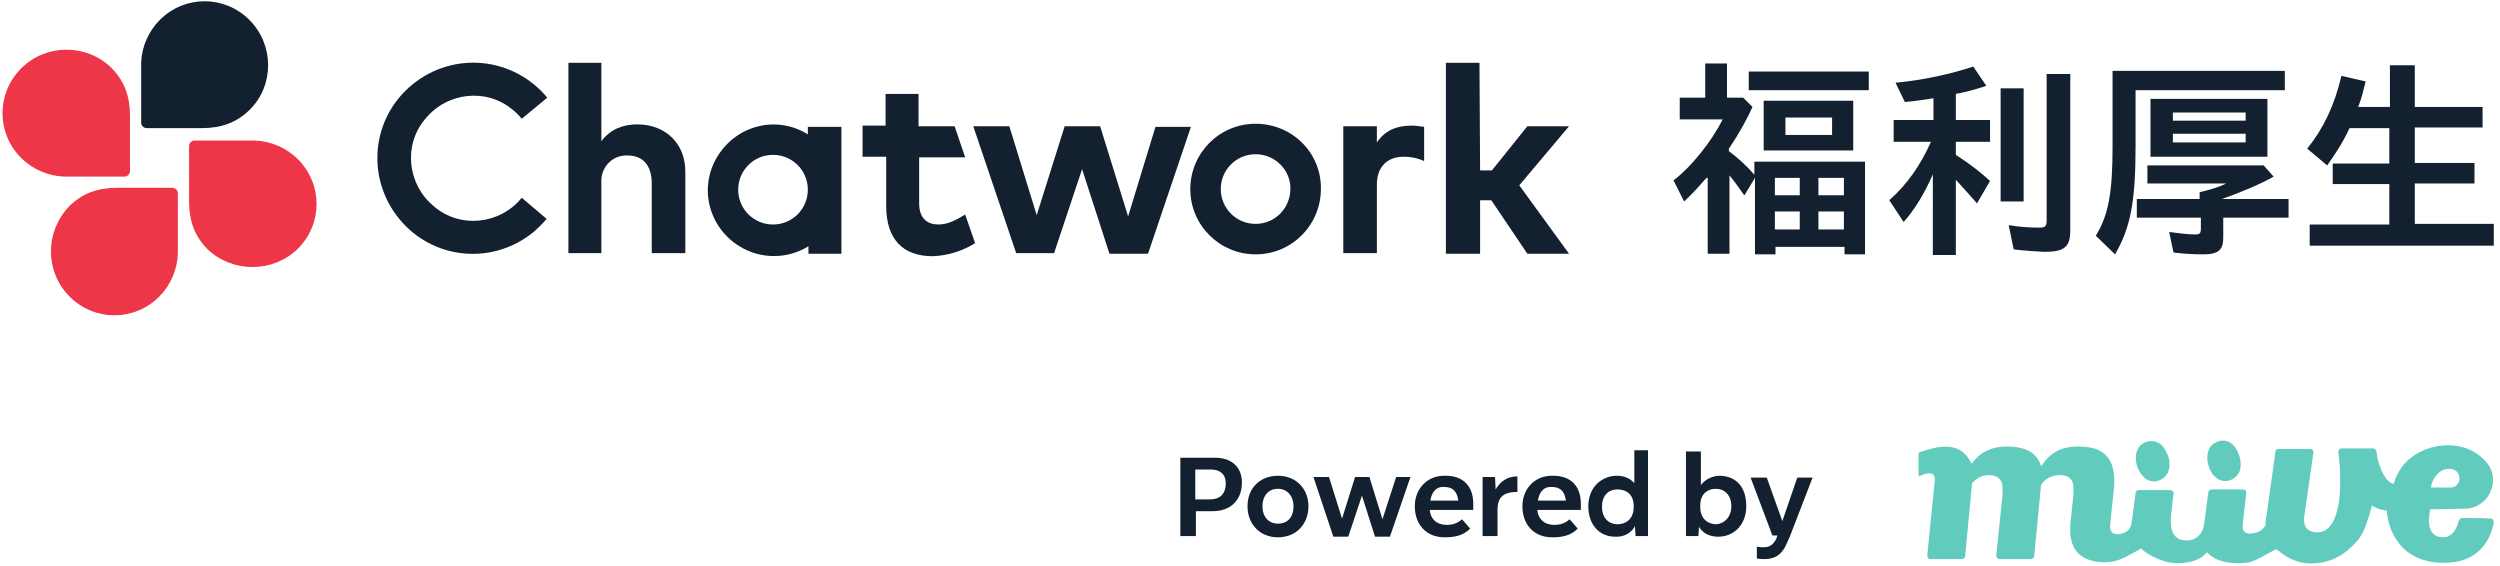 <?xml version="1.0" encoding="utf-8"?>
<!-- Generator: Adobe Illustrator 25.4.1, SVG Export Plug-In . SVG Version: 6.00 Build 0)  -->
<svg version="1.1" id="レイヤー_1" xmlns="http://www.w3.org/2000/svg" xmlns:xlink="http://www.w3.org/1999/xlink" x="0px"
	 y="0px" viewBox="0 0 402 91" style="enable-background:new 0 0 402 91;" xml:space="preserve">
<style type="text/css">
	.st0{fill:#13202F;}
	.st1{fill:#ED3748;}
	.st2{fill:#61CCBE;}
</style>
<g>
	<g>
		<path class="st0" d="M199.7,77.6c0,2.8-1.8,4.6-4.7,4.6h-2.7v4h-2.5V73.6h5.6C197.8,73.6,199.7,74.9,199.7,77.6z M197.1,77.7
			c0-1.6-1.1-2.2-2.4-2.2h-2.5v4.8h2.4C196.1,80.3,197.1,79.5,197.1,77.7z"/>
		<path class="st0" d="M200.6,81.4c0-2.9,2-4.9,4.9-4.9c2.9,0,4.9,2.1,4.9,4.9c0,2.9-2,5-4.9,5C202.6,86.4,200.6,84.3,200.6,81.4z
			 M208,81.4c0-1.6-1-2.8-2.5-2.8c-1.6,0-2.5,1.2-2.5,2.8c0,1.7,1,2.8,2.5,2.8C207.1,84.2,208,83.1,208,81.4z"/>
		<path class="st0" d="M226.8,76.7l-3.3,9.6h-2.4l-2.1-6.6l-2.2,6.6h-2.4l-3.2-9.6h2.5l2.1,6.7l2.1-6.7h2.3l2.1,6.8l2.2-6.8H226.8z"
			/>
		<path class="st0" d="M236.9,81.3l0,0.7h-7c0.1,1.4,1.1,2.4,2.7,2.4c1.1,0,1.8-0.3,2.5-0.9l1.3,1.5c-1.1,1.1-2.4,1.4-4.1,1.4
			c-3,0-4.8-2.1-4.8-5c0-2.8,2-4.9,4.7-4.9C235.4,76.4,237,78.3,236.9,81.3z M230,80.5h4.5c-0.2-1.5-0.9-2.2-2.3-2.2
			C231,78.2,230.2,79.1,230,80.5z"/>
		<path class="st0" d="M244,76.6v2.5c-2.3,0-3.1,0.9-3.2,2.6v4.5h-2.4v-9.5h2l0.1,2C241.3,77.3,242.5,76.6,244,76.6z"/>
		<path class="st0" d="M254.2,81.3l0,0.7h-7c0.1,1.4,1.1,2.4,2.7,2.4c1.1,0,1.8-0.3,2.5-0.9l1.3,1.5c-1.1,1.1-2.4,1.4-4.1,1.4
			c-3,0-4.8-2.1-4.8-5c0-2.8,2-4.9,4.7-4.9C252.7,76.4,254.3,78.3,254.2,81.3z M247.3,80.5h4.5c-0.2-1.5-0.9-2.2-2.3-2.2
			C248.3,78.2,247.5,79.1,247.3,80.5z"/>
		<path class="st0" d="M265,72.6v13.6H263l-0.1-1.6c-0.5,1-1.7,1.8-3.2,1.7c-2.5,0-4.3-1.9-4.3-4.9c0-3.1,2.2-4.9,4.6-4.9
			c1.3,0,2.2,0.5,2.8,1.2v-5.3H265z M262.7,81.5v-0.1c0-2.1-1.4-2.7-2.6-2.7c-1.5,0-2.5,1-2.5,2.8c0,1.8,1.1,2.8,2.5,2.8
			C261.3,84.3,262.7,83.6,262.7,81.5z"/>
		<path class="st0" d="M280.8,81.4c0,3-2,4.9-4.5,4.9c-1.6,0-2.6-0.7-3.1-1.6l-0.1,1.5h-2V72.6h2.4V78c0.6-0.8,1.7-1.5,3.1-1.5
			C279.2,76.6,280.8,78.3,280.8,81.4z M278.4,81.4c0-1.8-1.1-2.8-2.5-2.8c-1.1,0-2.4,0.6-2.5,2.5l0,0.6c0.1,1.9,1.4,2.6,2.6,2.6
			C277.3,84.2,278.4,83.1,278.4,81.4z"/>
		<path class="st0" d="M291.5,76.7l-3.7,9.6c-0.3,0.6-0.6,1.4-0.9,1.9c-0.7,1.1-1.6,1.7-3.2,1.7c-0.4,0-0.8,0-1.2-0.1l0-1.9
			c0.4,0.1,0.8,0.1,1.1,0.1c0.8,0,1.4-0.3,1.8-1c0.2-0.2,0.3-0.5,0.4-0.9h-0.8l-3.5-9.3h2.6l2.5,7l2.4-7H291.5z"/>
	</g>
	<g>
		<g>
			<path class="st0" d="M40.1,3.2c-4-4-10.4-4-14.4,0c-1.8,1.8-2.9,4.3-3,6.8v9.7c0,0.5,0.4,0.9,0.9,0.9l0,0h8.9
				c3.1,0,5.6-0.9,7.7-3C44.1,13.7,44.1,7.2,40.1,3.2z"/>
			<path class="st1" d="M3.4,11c-4,4-4,10.4,0,14.4c1.8,1.8,4.3,2.9,6.9,3h9.7c0.5,0,0.9-0.4,0.9-0.9l0,0v-8.9c0-3.1-0.9-5.6-3-7.7
				C13.9,7,7.4,7,3.4,11z"/>
			<path class="st1" d="M11.2,47.7c4,4,10.4,4,14.4,0c1.8-1.8,2.9-4.3,3-6.9v-9.7c0-0.5-0.4-0.9-0.9-0.9l0,0h-8.9
				c-3.1,0-5.6,0.9-7.7,3C7.2,37.3,7.2,43.7,11.2,47.7L11.2,47.7z"/>
			<path class="st1" d="M47.9,40c4-4,4-10.4,0-14.4c-1.8-1.8-4.3-2.9-6.9-3h-9.7c-0.5,0-0.9,0.4-0.9,0.9l0,0v8.9
				c0,3.1,0.9,5.6,3,7.7C37.4,43.9,43.9,43.9,47.9,40z"/>
		</g>
		<g>
			<path class="st0" d="M155.2,34.5c-1.2,0.7-2.6,1.6-4.3,1.6c-1.7,0-3.1-0.9-3.1-3.4v-7.4h7.4l-1.7-5h-5.8v-5.2h-5.3v5.1h-3.7v5
				h3.8v7.9c0,5.2,2.5,8.1,7.5,8.1c2.4-0.1,4.7-0.8,6.8-2.1L155.2,34.5z"/>
			<path class="st0" d="M181.4,34.8l4.4-14.4h5.7l-6.9,20.4h-6.2L174,27.2l-4.5,13.5h-6.1l-6.9-20.4h5.8l4.4,14.3l4.5-14.3h5.7
				L181.4,34.8z"/>
			<path class="st0" d="M238,27.4h1.9l5.7-7.1h6.7l-8,9.5l8,11h-6.7l-5.8-8.6H238v8.6h-5.5V10.1h5.4L238,27.4z"/>
			<path class="st0" d="M102.5,20c-2.2,0-4.3,0.7-5.8,2.7V10.1h-5.3v30.6h5.3V28.9c0.1-2.3,2-4,4.2-3.9l0,0c2.5,0,3.9,1.6,3.9,4.5
				v11.2h5.4V27.8C110.3,23.1,107,20,102.5,20z"/>
			<path class="st0" d="M129.9,20.4v1.2c-5-3.1-11.4-1.5-14.5,3.5s-1.5,11.4,3.5,14.5c3.4,2.1,7.7,2.1,11.1,0v1.2h5.3V20.4H129.9z
				 M124.3,36.1c-3.1,0-5.6-2.5-5.6-5.6c0-3.1,2.5-5.6,5.6-5.6s5.6,2.5,5.6,5.6l0,0C129.9,33.6,127.4,36.1,124.3,36.1L124.3,36.1z"
				/>
			<path class="st0" d="M229,20.4c-0.7-0.1-1.3-0.2-2-0.2c-2.5,0-4.3,0.8-5.6,2.7v-2.6h-5.4v20.4h5.4V29.7c0-3,1.8-4.5,4.3-4.5
				c1.1,0,2.2,0.2,3.3,0.7l0,0V20.4z"/>
			<path class="st0" d="M201.9,19.9c-5.9,0-10.5,4.8-10.5,10.5c0,5.9,4.8,10.5,10.5,10.5c5.9,0,10.5-4.8,10.5-10.5l0,0
				C212.5,24.6,207.8,19.9,201.9,19.9z M201.9,36c-3.1,0-5.6-2.5-5.6-5.6s2.5-5.6,5.6-5.6c3.1,0,5.6,2.5,5.6,5.5
				C207.5,33.5,205,36,201.9,36L201.9,36z"/>
			<path class="st0" d="M83.9,31.8c-3.5,4.3-9.9,5-14.1,1.4c-4.3-3.5-5-9.9-1.4-14.1c3.5-4.3,9.9-5,14.1-1.4c0.5,0.4,1,0.9,1.4,1.4
				l4.1-3.4c-5.5-6.6-15.1-7.5-21.7-2.1c-6.6,5.4-7.5,15-2.1,21.6s15,7.5,21.6,2.1c0.7-0.6,1.4-1.3,2.1-2.1L83.9,31.8z"/>
		</g>
	</g>
	<g>
		<path class="st0" d="M274.4,28.6c-1.4,1.6-2.6,2.9-3.6,3.8l-1.7-3.4c2.8-2.1,6.1-6.2,7.9-9.8h-6.9v-3.5h4.1v-5.5h3.5v5.5h2.6
			l1.5,1.5c-0.8,1.8-2.1,4.2-3.8,6.7v0.4c1.6,1.2,3,2.5,4.1,3.8v-2.1h17.8v14.9h-3.3v-1.2h-11.1v1.2h-3.3V28.6l-1.7,2.8l-0.1-0.1
			c-1-1.4-1.4-2-2.3-3.1v12.6h-3.5V28.6z M281.2,11.5h19.3v3h-19.3V11.5z M283.6,16.2H298v8h-14.4V16.2z M289.4,31.4v-2.8h-4v2.8
			H289.4z M289.4,36.8V34h-4v2.9H289.4z M294.6,21.7v-2.8h-7.5v2.8H294.6z M296.5,31.4v-2.8h-4.1v2.8H296.5z M296.5,36.8V34h-4.1
			v2.9H296.5z"/>
		<path class="st0" d="M310.9,27.8c-1.4,3.3-3.1,6-4.8,7.9l-2.3-3.5c2.9-2.6,5-5.6,6.7-9.4h-6v-3.5h6.4v-3.5
			c-1.3,0.2-3.2,0.5-4.6,0.6l-1.5-3.1c4.4-0.4,8.9-1.4,12.5-2.6l2.1,3.1c-1.5,0.5-3.2,1-4.9,1.3v4.2h5.5v3.5h-5.5v2.1
			c2.3,1.5,4,2.8,5.5,4.2l-2.1,3.6c-0.9-1-1.3-1.5-3.4-3.8v12.1h-3.7V27.8z M321.7,14.2h3.7v18.2h-3.7V14.2z M323.8,40.1l-0.8-3.9
			c1.7,0.3,3.4,0.4,4.9,0.4c1,0,1.2-0.2,1.2-1.2V11.9h3.8v25.1c0,2.7-0.9,3.5-4.2,3.5C327.1,40.4,325.3,40.3,323.8,40.1z"/>
		<path class="st0" d="M337,37.9c2-3.2,2.7-6.8,2.7-14.3V11.4h27.7v3.1h-24v8.9c0,9-0.8,13.2-3.3,17.5L337,37.9z M349.5,40.6
			l-0.7-3.3c1.5,0.2,3,0.4,4.2,0.4c0.7,0,0.9-0.2,0.9-0.9V35h-10.3v-3h10.1v-1.1c1.8-0.4,3.3-0.9,4.3-1.4h-12.7v-2.9H364l1.6,1.8
			c-2.1,1.2-5.2,2.5-8.3,3.6H368v3h-10.5v3.2c0,2-0.8,2.7-3.2,2.7C352.7,40.9,350.9,40.8,349.5,40.6z M345.8,15.9h18.8v9.3h-18.8
			V15.9z M361.1,19.4v-1.3h-11.7v1.3H361.1z M361.1,22.9v-1.4h-11.7v1.4H361.1z"/>
		<path class="st0" d="M371.4,36.1h12.8v-6.5h-9.1v-3.3h9.1v-5.7h-6.4c-1,2.2-2.3,4.2-3.6,6l-3.2-2.7c2.6-3.2,4.4-7,5.5-11.7
			l3.9,0.9c-0.4,1.6-0.6,2.5-1.2,4.1h5.1v-6.7h4v6.7h10.9v3.3h-10.9v5.7h9.6v3.3h-9.6v6.5H401v3.5h-29.6V36.1z"/>
	</g>
	<path class="st2" d="M343.6,74.8c-0.5-1.9,0.2-3.4,1.7-3.8c0.8-0.2,1.6,0,2.2,0.5c0.5,0.4,0.9,1.2,1.2,2c0.5,1.9-0.2,3.4-1.7,3.8
		c-0.2,0.1-0.4,0.1-0.7,0.1c-0.5,0-1.1-0.2-1.5-0.6C344.3,76.3,343.8,75.6,343.6,74.8z M356.6,77c1.1,0.7,2.6,0.3,3.3-0.8
		c0.3-0.4,0.4-0.9,0.4-1.4c0-1.1-0.3-2.1-1-3c-0.6-0.8-1.5-1.1-2.4-0.9c-1,0.3-1.7,0.9-1.9,2c-0.2,1.2,0.1,2.3,0.8,3.4
		C356.1,76.6,356.4,76.8,356.6,77L356.6,77z M401,84c-0.3,1.7-1.6,6.5-8,6.5c-8.5,0-9.2-7.6-9.2-8.4c-1.2-0.1-2.1-0.6-2.4-0.8
		c-0.5,1.8-1.2,4.5-2.4,5.7c-1.8,2.1-4.1,3.6-7.5,3.6c-1.7,0-3.4-0.7-4.7-1.7c-0.2-0.2-0.6-0.4-0.8-0.6c-0.7,0.4-1.5,0.8-2.2,1.2
		c-0.7,0.4-1.4,0.7-2.1,0.9c-1,0.2-2,0.2-3,0.1c-0.7-0.1-1.4-0.2-2.1-0.5c-0.5-0.2-1.3-0.7-1.7-1.2c-0.8,0.9-1.8,1.4-3,1.6
		c-2.3,0.4-3.7,0.1-5.9-1c-0.6-0.3-1.2-0.7-1.7-1.2c-2.2,1.2-3.5,2.1-5.5,2.2c-2.2,0.1-4.7-0.6-5.5-2.8c-0.2-0.5-0.3-1-0.4-1.6
		c0-0.5,0-1.1,0-1.6l0.5-4.8c0-0.5,0-0.9,0-1.4c-0.1-1.2-0.8-1.8-2.2-1.8c-1.3,0-2.4,0.6-3,1.6l-1.1,11.4c0,0.3-0.3,0.5-0.5,0.5
		h-5.1c-0.3,0-0.5-0.3-0.5-0.6l1-9.7c0-0.5,0-0.9,0-1.4c-0.1-1.2-0.9-1.8-2.2-1.8c-1.1,0-2,0.5-2.7,1.3l-1.1,11.7
		c0,0.3-0.3,0.5-0.5,0.5h-5.1c-0.3,0-0.5-0.3-0.5-0.6l1.2-11.9c0.2-1.7-1.2-1.4-2.3-0.9c-0.2,0.1-0.3,0-0.3-0.2V73
		c0-0.1,0.1-0.3,0.2-0.3c3-1,6.5-1.9,8.3,1.8c0,0,0.1,0,0.1,0c1.3-1.8,3.2-2.7,5.5-2.7c3.2,0,4.9,1,5.6,3.1c0,0,0.1,0.1,0.1,0
		c1.3-2.1,3.2-3.1,5.8-3.1s3.9,0.6,4.8,1.7c0.6,0.8,0.9,1.7,1,2.6c0.1,0.9,0.1,1.8,0,2.6l-0.6,5.8c0,0.2,0,0.3,0,0.4
		c0.1,0.7,0.5,1,1.2,1c0,0,1.8,0,2.2-1.5l0.1-0.6l0.6-4.5c0-0.3,0.3-0.5,0.5-0.5h5.1c0.3,0,0.6,0.3,0.5,0.6l-0.4,3.5
		c-0.2,2,0.2,3.9,2.3,4c1.6,0.1,2.7-0.9,3-2.4l0.7-5.3c0-0.3,0.3-0.5,0.5-0.5h5.1c0.3,0,0.6,0.3,0.5,0.6l-0.5,4.4
		c0,0-0.1,0.9-0.1,1.1c0.1,0.7,0.5,1,1.2,1c0,0,1.9,0,2.5-1.4c0-0.6,0.1-1.2,0.2-1.8l1.4-10c0-0.3,0.3-0.4,0.5-0.4h5.1
		c0.3,0,0.6,0.3,0.5,0.6l-1.4,9.8c-0.1,0.4-0.1,0.7-0.1,1c0,1.4,0.8,2,2.2,2c2.5,0,3.7-3.5,3.6-8.7c0-1.2-0.1-2.8-0.3-4.2
		c0-0.3,0.2-0.6,0.5-0.6c1.2,0,4,0,5.1,0c0.2,0,0.5,0.2,0.5,0.4c0.1,0.4,0.2,0.9,0.2,1.2c0.4,1.6,1.3,3.9,2.6,4.1
		c0.4-1.3,1.1-2.6,2-3.5c1.7-1.7,4.2-2.7,6.7-2.7c2.8,0,4.8,1.1,6.2,2.7c2.5,2.9,0.4,7.5-3.5,7.5l-5.5,0.1c-0.1,0.5-1.1,4.5,2.1,4.5
		c1.7,0,2.3-2,2.5-2.7c0.1-0.2,0.3-0.4,0.5-0.4c1,0,3.6,0,4.8,0.1C400.8,83.4,401,83.7,401,84L401,84z M390.9,78.4
		C390.9,78.4,390.9,78.4,390.9,78.4l3.1,0c1.9,0,2-2.8,0.1-3c-0.1,0-0.3,0-0.4,0C392.1,75.4,391,77.2,390.9,78.4L390.9,78.4z"/>
</g>
</svg>
